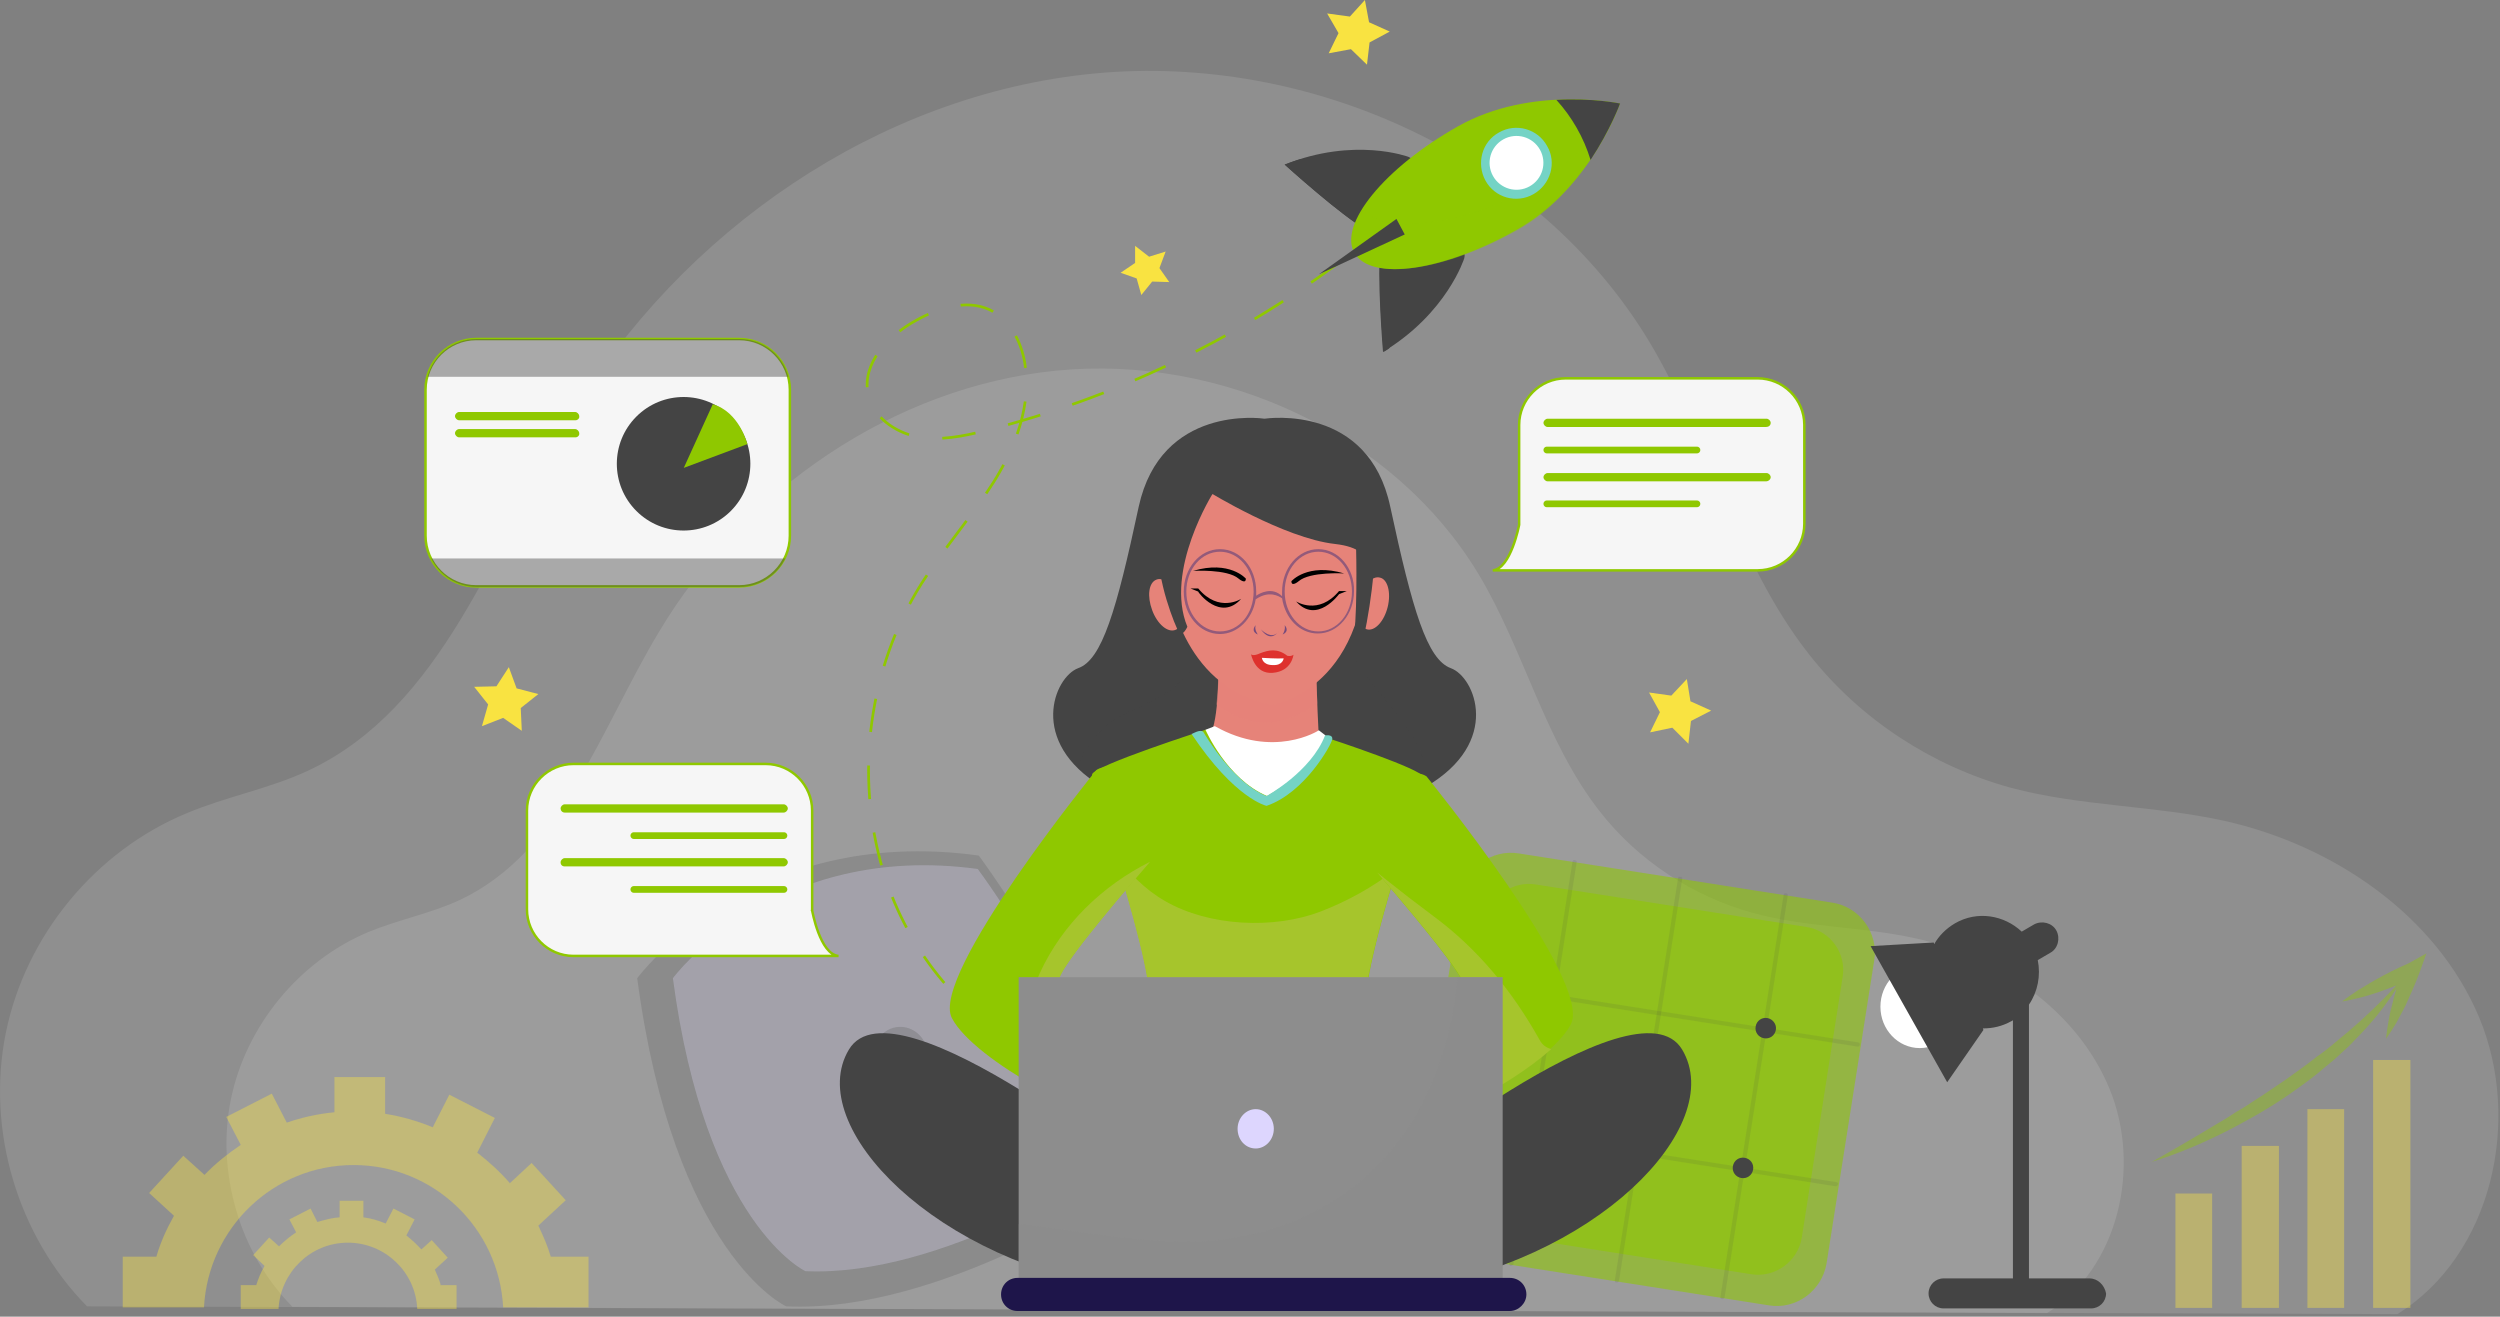 <svg width="750" height="395" viewBox="0 0 750 395" fill="none" xmlns="http://www.w3.org/2000/svg">
<rect x="0" y="0" width="750" height="395" fill="#808080" stroke="none"/>
<g opacity="0.34">
<path opacity="0.34" d="M26.106 391.907C5.299 370.79 -4.172 339.114 1.728 309.923C7.629 280.732 28.59 255.268 56.073 243.933C67.874 238.964 80.761 236.635 92.407 231.201C132.933 212.257 148.149 163.813 170.974 125.305C204.358 69.408 263.516 28.261 328.264 22.05C393.012 15.839 461.332 46.893 494.87 102.636C512.882 132.758 520.956 168.626 542.694 196.264C557.911 215.673 579.493 229.803 603.25 236.325C624.212 241.914 646.26 241.604 667.377 246.262C699.984 253.56 730.883 274.521 743.771 305.265C756.658 336.164 747.652 376.535 719.238 394.236L26.106 391.907Z" fill="white"/>
</g>
<g opacity="0.34">
<path opacity="0.34" d="M87.749 392.061C71.911 376.068 64.769 351.846 69.271 329.797C73.774 307.749 89.767 288.34 110.418 279.645C119.424 275.918 129.206 274.055 137.901 270.018C168.645 255.578 180.135 218.778 197.681 189.587C222.99 147.198 268.019 115.989 317.085 111.175C366.15 106.362 418.166 129.963 443.631 172.352C457.295 195.177 463.506 222.505 479.964 243.466C491.454 258.217 507.913 268.931 525.925 273.9C541.762 278.247 558.532 277.937 574.68 281.508C599.523 286.942 622.969 302.935 632.751 326.381C642.534 349.827 635.702 380.416 614.119 393.924L87.749 392.061Z" fill="white"/>
</g>
<path opacity="0.57" d="M530.581 391.595L436.642 376.844C428.413 375.602 422.668 367.683 424.065 359.454L438.35 268.62C439.592 260.391 447.511 254.646 455.74 256.043L549.68 270.794C557.909 272.036 563.654 279.955 562.257 288.184L547.972 379.018C546.574 387.248 538.811 392.993 530.581 391.595Z" fill="#8FC800"/>
<path opacity="0.57" d="M525.455 382.278L444.403 369.546C437.261 368.459 432.292 361.627 433.534 354.485L445.801 276.228C446.888 269.085 453.72 264.117 460.862 265.359L541.914 278.091C549.056 279.178 554.025 286.01 552.783 293.152L540.516 371.409C539.274 378.552 532.442 383.365 525.455 382.278Z" fill="#8FC800"/>
<g opacity="0.33">
<path opacity="0.33" d="M453.257 379.795C452.947 379.795 452.636 379.485 452.791 379.019L471.734 258.528C471.734 258.218 472.045 257.907 472.511 258.062C472.977 258.218 473.132 258.373 472.977 258.839L454.033 379.329C453.878 379.485 453.568 379.795 453.257 379.795Z" fill="#444444"/>
</g>
<g opacity="0.33">
<path opacity="0.33" d="M484.929 384.764C484.618 384.764 484.308 384.453 484.463 383.988L503.406 263.497C503.406 263.186 503.717 262.876 504.183 263.031C504.493 263.031 504.804 263.342 504.648 263.807L485.705 384.298C485.55 384.609 485.24 384.764 484.929 384.764Z" fill="#444444"/>
</g>
<g opacity="0.33">
<path opacity="0.33" d="M516.607 389.731C516.296 389.731 515.986 389.421 516.141 388.955L535.084 268.464C535.084 268.154 535.395 267.843 535.86 267.999C536.171 267.999 536.481 268.309 536.326 268.775L517.383 389.266C517.228 389.576 516.917 389.731 516.607 389.731Z" fill="#444444"/>
</g>
<g opacity="0.33">
<path opacity="0.33" d="M557.133 313.96L435.71 294.862C435.4 294.862 435.089 294.552 435.244 294.086C435.244 293.775 435.555 293.465 436.021 293.62L557.443 312.718C557.754 312.718 558.064 313.029 557.909 313.495C557.909 313.805 557.598 314.116 557.133 313.96Z" fill="#444444"/>
</g>
<g opacity="0.33">
<path opacity="0.33" d="M550.613 355.883L429.191 336.784C428.88 336.784 428.57 336.474 428.725 336.008C428.725 335.697 429.035 335.387 429.501 335.542L550.924 354.64C551.234 354.64 551.545 354.951 551.389 355.417C551.234 355.727 550.924 355.883 550.613 355.883Z" fill="#444444"/>
</g>
<path d="M469.249 298.898C468.939 300.606 467.386 301.693 465.678 301.382C463.97 301.072 462.883 299.519 463.193 297.811C463.504 296.103 465.057 295.016 466.765 295.327C468.317 295.637 469.404 297.345 469.249 298.898Z" fill="#444444"/>
<path d="M532.755 308.991C532.444 310.699 530.892 311.785 529.184 311.475C527.476 311.164 526.389 309.612 526.699 307.904C527.01 306.196 528.563 305.109 530.271 305.419C531.823 305.73 533.065 307.283 532.755 308.991Z" fill="#444444"/>
<path d="M462.728 340.975C462.417 342.683 460.864 343.77 459.156 343.459C457.448 343.148 456.361 341.596 456.672 339.888C456.983 338.18 458.535 337.093 460.243 337.403C461.796 337.714 463.038 339.267 462.728 340.975Z" fill="#444444"/>
<path d="M525.925 350.912C525.614 352.62 524.062 353.707 522.354 353.397C520.646 353.086 519.559 351.534 519.869 349.826C520.18 348.118 521.733 347.031 523.441 347.341C525.149 347.652 526.235 349.204 525.925 350.912Z" fill="#444444"/>
<g opacity="0.44">
<path opacity="0.44" d="M191.158 293.464C191.158 293.464 225.163 247.193 293.637 256.665C293.637 256.665 338.356 316.599 336.958 357.125C336.958 357.125 282.458 394.08 235.876 391.906C235.721 391.906 202.182 376.379 191.158 293.464Z" fill="#444444"/>
<path opacity="0.53" d="M201.871 293.463C201.871 293.463 232.149 252.316 293.326 260.701C293.326 260.701 333.231 314.114 331.833 350.292C331.833 350.292 283.233 383.21 241.621 381.347C241.621 381.347 211.653 367.372 201.871 293.463Z" fill="#DDD6FE"/>
<path opacity="0.44" d="M271.635 324.689C276.028 323.922 278.943 319.602 278.147 315.04C277.35 310.478 273.143 307.402 268.751 308.169C264.358 308.936 261.443 313.256 262.239 317.818C263.036 322.379 267.242 325.456 271.635 324.689Z" fill="#444444"/>
</g>
<path d="M243.642 273.121C243.642 273.121 243.487 273.121 243.642 273.121C243.642 272.966 243.642 272.811 243.642 272.811V243.154C243.642 235.546 237.432 229.18 229.668 229.18H172.062C164.454 229.18 158.088 235.391 158.088 243.154V272.811C158.088 280.419 164.299 286.785 172.062 286.785H220.507H229.668H251.561C245.972 286.32 243.642 273.121 243.642 273.121Z" fill="#F6F6F6" stroke="#8FC800" stroke-width="0.749" stroke-miterlimit="10"/>
<path d="M169.422 243.776H235.102C235.723 243.776 236.344 243.155 236.344 242.534C236.344 241.913 235.723 241.292 235.102 241.292H169.422C168.801 241.292 168.18 241.913 168.18 242.534C168.18 243.155 168.645 243.776 169.422 243.776Z" fill="#8FC800"/>
<path d="M169.422 259.923H235.102C235.723 259.923 236.344 259.302 236.344 258.681C236.344 258.06 235.723 257.439 235.102 257.439H169.422C168.801 257.439 168.18 258.06 168.18 258.681C168.18 259.457 168.645 259.923 169.422 259.923Z" fill="#8FC800"/>
<path d="M190.074 251.693H235.258C235.724 251.693 236.19 251.228 236.19 250.762V250.606C236.19 250.141 235.724 249.675 235.258 249.675H190.074C189.608 249.675 189.143 250.141 189.143 250.606V250.762C189.143 251.228 189.608 251.693 190.074 251.693Z" fill="#8FC800"/>
<path d="M190.074 267.841H235.258C235.724 267.841 236.19 267.375 236.19 266.909V266.754C236.19 266.288 235.724 265.822 235.258 265.822H190.074C189.608 265.822 189.143 266.288 189.143 266.754V266.909C189.143 267.375 189.608 267.841 190.074 267.841Z" fill="#8FC800"/>
<path d="M455.743 157.443C455.743 157.288 455.743 157.133 455.743 157.133V127.476C455.743 119.868 461.954 113.501 469.718 113.501H527.323C534.932 113.501 541.298 119.712 541.298 127.476V157.133C541.298 164.741 535.087 171.107 527.323 171.107H478.879H469.718H447.824C453.259 170.641 455.743 157.443 455.743 157.443Z" fill="#F6F6F6" stroke="#8FC800" stroke-width="0.749" stroke-miterlimit="10"/>
<path d="M529.81 128.098H464.285C463.664 128.098 463.043 127.477 463.043 126.855C463.043 126.234 463.664 125.613 464.285 125.613H529.965C530.586 125.613 531.207 126.234 531.207 126.855C531.207 127.632 530.586 128.098 529.81 128.098Z" fill="#8FC800"/>
<path d="M529.81 144.401H464.285C463.664 144.401 463.043 143.78 463.043 143.159C463.043 142.538 463.664 141.917 464.285 141.917H529.965C530.586 141.917 531.207 142.538 531.207 143.159C531.207 143.78 530.586 144.401 529.81 144.401Z" fill="#8FC800"/>
<path d="M509.159 136.015H463.975C463.509 136.015 463.043 135.549 463.043 135.083V134.928C463.043 134.462 463.509 133.997 463.975 133.997H509.159C509.624 133.997 510.09 134.462 510.09 134.928V135.083C510.09 135.549 509.624 136.015 509.159 136.015Z" fill="#8FC800"/>
<path d="M509.159 152.163H463.975C463.509 152.163 463.043 151.697 463.043 151.231V151.076C463.043 150.61 463.509 150.144 463.975 150.144H509.159C509.624 150.144 510.09 150.61 510.09 151.076V151.231C510.09 151.697 509.624 152.163 509.159 152.163Z" fill="#8FC800"/>
<path d="M575.927 314.425C582.445 314.425 587.728 308.864 587.728 302.004C587.728 295.143 582.445 289.582 575.927 289.582C569.41 289.582 564.127 295.143 564.127 302.004C564.127 308.864 569.41 314.425 575.927 314.425Z" fill="white"/>
<path d="M626.855 383.522H608.689V301.383C611.328 297.501 612.26 292.688 611.328 288.03L615.055 285.856C617.384 284.614 618.16 281.508 616.918 279.179C615.676 276.85 612.57 276.074 610.241 277.316L606.515 279.49C601.236 274.521 593.161 273.124 586.485 277.005C583.845 278.558 581.671 280.732 580.274 283.216L580.119 282.75L561.176 283.837L584.156 324.674L595.025 308.991L594.869 308.526C597.82 308.526 600.615 307.904 603.409 306.352C603.565 306.352 603.72 306.196 603.875 306.041V383.522H583.069C580.584 383.522 578.566 385.54 578.566 388.025C578.566 390.509 580.584 392.527 583.069 392.527H627.321C629.806 392.527 631.824 390.509 631.824 388.025C631.358 385.54 629.34 383.522 626.855 383.522Z" fill="#444444"/>
<path d="M419.714 64.279C417.851 65.987 415.832 67.54 413.969 69.248" stroke="#8FC800" stroke-width="0.816" stroke-miterlimit="10"/>
<path d="M401.547 78.875C370.027 102.321 333.849 119.556 295.652 129.183C288.975 130.891 281.988 132.288 275.156 131.046C268.324 129.649 261.803 124.991 260.405 118.159C258.542 108.842 266.616 100.613 274.846 96.11C281.522 92.384 289.752 89.744 296.739 92.849C302.795 95.644 306.366 102.321 307.453 108.998C309.471 121.419 304.813 133.841 298.136 144.555C291.46 155.113 283.075 164.585 276.398 175.143C260.561 200.453 256.368 232.594 264.908 261.164C271.274 282.436 285.715 302.155 304.968 312.714" stroke="#8FC800" stroke-width="0.816" stroke-miterlimit="10" stroke-dasharray="10.09 10.09"/>
<path d="M312.111 315.818C314.44 316.75 316.769 317.526 319.254 318.303" stroke="#8FC800" stroke-width="0.816" stroke-miterlimit="10"/>
<path d="M422.508 47.046C422.508 47.046 406.36 40.99 385.398 49.375C385.398 49.375 403.255 65.523 410.242 69.095C410.242 69.095 429.961 49.996 422.508 47.046Z" fill="#444444"/>
<path d="M423.75 51.548C420.645 52.325 417.384 53.101 414.279 53.411C405.739 54.188 397.665 52.014 390.367 47.666C388.814 48.132 387.106 48.753 385.398 49.374C385.398 49.374 403.255 65.523 410.242 69.094C410.242 69.094 421.577 58.225 423.75 51.548Z" fill="#444444"/>
<path d="M439.279 77.477C439.279 77.477 434.155 93.936 414.901 105.581C414.901 105.581 412.882 81.67 414.28 73.906C414.435 74.061 441.452 69.869 439.279 77.477Z" fill="#444444"/>
<path d="M430.117 72.822C422.974 72.666 414.434 73.908 414.434 73.908C413.037 81.517 415.055 105.584 415.055 105.584C415.676 105.273 416.297 104.807 416.763 104.497C421.732 94.249 423.44 82.293 430.117 72.822Z" fill="#444444"/>
<path d="M454.961 68.939C433.068 81.361 411.33 84.466 406.361 75.926C401.392 67.386 415.367 50.306 437.415 37.885C459.464 25.463 486.015 31.053 486.015 31.053C486.015 31.053 477.009 56.672 454.961 68.939Z" fill="#8FC800"/>
<path opacity="0.38" d="M484.618 34.469C475.767 45.338 464.277 53.878 451.855 59.933C444.868 63.349 437.26 65.523 429.496 66.61C423.285 67.542 415.677 67.852 410.243 64.281C409.622 63.97 409.156 63.505 408.845 63.039C405.74 68.007 404.963 72.51 406.827 75.926C411.64 84.466 433.378 81.361 455.427 68.939C472.041 59.468 481.357 41.922 484.618 34.469Z" fill="#8FC800"/>
<path d="M477.164 47.976C483.219 38.815 486.014 31.051 486.014 31.051C486.014 31.051 477.785 29.343 466.916 29.964C471.574 35.088 475.145 41.299 477.164 47.976Z" fill="#444444"/>
<path d="M460.084 58.225C454.96 61.176 448.439 59.312 445.644 54.188C442.849 49.065 444.557 42.543 449.681 39.748C454.805 36.798 461.327 38.661 464.121 43.785C467.072 48.754 465.208 55.275 460.084 58.225Z" fill="#74D3C5"/>
<path d="M458.877 55.909C462.772 53.738 464.17 48.821 461.999 44.926C459.828 41.031 454.911 39.633 451.016 41.803C447.121 43.974 445.723 48.892 447.893 52.787C450.064 56.682 454.981 58.08 458.877 55.909Z" fill="white"/>
<path d="M418.935 65.679L421.42 70.337L395.645 82.293L418.935 65.679Z" fill="#444444"/>
<path d="M221.747 175.921H142.869C134.484 175.921 127.652 169.089 127.652 160.705V116.918C127.652 108.534 134.484 101.702 142.869 101.702H221.747C230.132 101.702 236.963 108.534 236.963 116.918V160.705C236.963 169.089 230.132 175.921 221.747 175.921Z" fill="#F6F6F6" stroke="#8FC800" stroke-width="0.749" stroke-miterlimit="10"/>
<path opacity="0.43" d="M236.5 113.036C234.792 106.515 228.891 101.702 221.904 101.702H142.871C135.884 101.702 129.983 106.515 128.275 113.036H236.5Z" fill="#444444"/>
<path opacity="0.43" d="M129.359 167.538C131.844 172.507 136.968 176.078 143.023 176.078H221.901C227.801 176.078 233.081 172.662 235.565 167.538H129.359Z" fill="#444444"/>
<path d="M219.242 153.296C227.064 145.473 227.064 132.791 219.242 124.969C211.42 117.147 198.737 117.147 190.915 124.969C183.093 132.791 183.093 145.473 190.915 153.296C198.737 161.118 211.42 161.118 219.242 153.296Z" fill="#444444"/>
<path d="M213.828 121.266L205.133 140.364L224.231 133.222C224.231 133.377 221.902 123.595 213.828 121.266Z" fill="#8FC800"/>
<path d="M172.678 126.08H137.742C137.121 126.08 136.5 125.458 136.5 124.837C136.5 124.216 137.121 123.595 137.742 123.595H172.523C173.144 123.595 173.765 124.216 173.765 124.837C173.92 125.458 173.299 126.08 172.678 126.08Z" fill="#8FC800"/>
<path d="M172.678 131.205H137.742C137.121 131.205 136.5 130.583 136.5 129.962C136.5 129.341 137.121 128.72 137.742 128.72H172.523C173.144 128.72 173.765 129.341 173.765 129.962C173.92 130.583 173.299 131.205 172.678 131.205Z" fill="#8FC800"/>
<path d="M156.535 219.245L150.945 215.363L144.579 217.847L146.442 211.326L142.25 206.047L148.927 205.892L152.653 200.146L154.982 206.513L161.504 208.221L156.224 212.413L156.535 219.245Z" fill="#F9E341"/>
<path d="M350.781 84.622L345.657 84.467L342.396 88.504L340.999 83.535L336.186 81.828L340.533 78.877V73.753L344.725 77.014L349.694 75.461L347.831 80.43L350.781 84.622Z" fill="#F9E341"/>
<path d="M506.515 223.123L501.702 218.309L495.025 219.707L497.976 213.651L494.715 207.751L501.391 208.683L506.05 203.714L507.137 210.391L513.347 213.185L507.292 216.291L506.515 223.123Z" fill="#F9E341"/>
<path d="M410.093 19.409L405.279 14.751L398.603 15.993L401.553 9.937L398.137 4.037L404.969 4.969L409.472 0L410.714 6.677L416.925 9.472L410.869 12.732L410.093 19.409Z" fill="#F9E341"/>
<g opacity="0.4">
<path d="M165.228 376.998C164.296 373.737 162.899 370.632 161.501 367.682L169.731 360.073L159.483 348.894L152.961 354.95C150.011 351.534 146.751 348.583 143.179 345.789L148.459 335.385L134.795 328.398L129.826 338.18C125.323 336.317 120.51 334.92 115.541 334.143V323.119H100.324V333.677C95.356 334.143 90.542 335.23 86.039 336.783L81.537 328.088L67.873 335.075L72.22 343.459C68.338 346.099 64.612 349.049 61.351 352.465L54.985 346.72L44.737 357.9L52.19 364.732C50.016 368.613 48.153 372.65 46.911 376.998H36.818V392.215H44.116H52.035H61.196C62.438 368.458 82.002 349.515 106.069 349.515C130.137 349.515 149.701 368.458 150.943 392.215H161.191H168.023H176.563V376.998H165.228Z" fill="#F9E341"/>
<path d="M132.155 385.227C131.69 383.674 131.069 382.277 130.447 380.879L134.329 377.308L129.516 372.029L126.41 374.824C125.013 373.271 123.46 371.873 121.908 370.631L124.392 365.818L118.026 362.557L115.697 367.06C113.523 366.128 111.349 365.507 109.02 365.197V360.228H101.878V365.197C99.549 365.352 97.375 365.973 95.201 366.594L93.182 362.557L86.816 365.818L88.835 369.7C86.972 370.942 85.263 372.339 83.711 373.892L80.761 371.252L75.947 376.532L79.363 379.792C78.276 381.656 77.5 383.519 76.879 385.537H72.221V392.68H75.637H79.363H83.555C84.177 381.655 93.182 372.805 104.362 372.805C115.541 372.805 124.702 381.655 125.168 392.68H129.982H133.087H136.969V385.537H132.155V385.227Z" fill="#F9E341"/>
</g>
<g opacity="0.4">
<path d="M663.649 358.054H652.625V392.369H663.649V358.054Z" fill="#F9E341"/>
<path d="M683.681 343.769H672.502V392.369H683.681V343.769Z" fill="#F9E341"/>
<path d="M703.243 332.743H692.219V392.367H703.243V332.743Z" fill="#F9E341"/>
<path d="M723.121 317.993H711.941V392.368H723.121V317.993Z" fill="#F9E341"/>
<path d="M722.654 288.958C719.083 290.511 715.667 292.219 712.406 294.082C710.698 295.014 709.146 296.101 707.438 297.033C705.885 298.119 704.177 299.206 702.624 300.449C704.643 300.138 706.506 299.672 708.369 299.206C710.233 298.741 712.096 298.119 713.959 297.498C715.667 296.877 717.375 296.256 718.928 295.635C714.27 300.604 709.456 305.262 704.332 309.61C701.227 312.094 698.432 314.734 695.171 316.907C692.066 319.392 688.96 321.565 685.7 323.895C682.439 326.068 679.178 328.397 675.918 330.416C674.365 331.503 672.657 332.59 670.949 333.521C669.241 334.608 667.688 335.695 665.98 336.627C659.304 340.664 652.472 344.701 645.484 348.583C653.093 346.254 660.39 343.148 667.533 339.577C669.396 338.645 671.104 337.714 672.812 336.782C674.52 335.85 676.228 334.919 678.091 333.832C681.507 331.813 684.923 329.64 688.184 327.311C691.445 324.981 694.705 322.652 697.656 320.013C699.208 318.771 700.761 317.528 702.158 316.131C703.711 314.734 705.109 313.491 706.506 311.939C711.164 307.28 715.357 302.157 718.928 296.567C718.617 297.809 718.151 299.206 717.841 300.604C717.375 302.467 716.909 304.175 716.599 306.038C716.288 307.902 715.978 309.765 715.822 311.628C716.909 310.075 717.996 308.367 718.928 306.815C719.859 305.107 720.636 303.554 721.567 301.846C723.12 298.43 724.673 295.014 725.915 291.598L727.933 286.008L722.654 288.958Z" fill="#8FC800"/>
</g>
<path d="M435.243 200.453C428.101 197.814 423.753 183.063 417.076 152.009C410.555 121.265 380.432 125.457 379.345 125.612C378.414 125.457 348.291 121.42 341.614 152.009C334.938 183.218 330.59 197.969 323.448 200.453C316.305 203.093 308.231 222.502 330.59 236.01C340.838 242.221 359.937 245.792 378.414 245.948C378.724 245.948 378.88 245.948 379.19 245.948C379.501 245.948 379.656 245.948 379.967 245.948C398.599 245.948 417.542 242.221 427.79 236.01C450.615 222.657 442.541 203.093 435.243 200.453Z" fill="#444444"/>
<path opacity="0.43" d="M408.227 200.297C395.34 181.043 397.824 158.373 397.203 136.325C388.663 132.288 377.328 133.219 368.167 133.84C369.72 143.778 369.875 153.87 369.099 163.808C368.012 177.161 365.062 192.067 356.056 202.47C350.777 208.681 343.479 211.166 336.492 214.582C331.213 217.221 327.331 221.724 324.536 227.003C324.07 227.935 323.604 228.867 323.139 229.953C325.157 231.972 327.642 233.991 330.747 235.854C340.995 242.065 360.093 245.636 378.571 245.791C378.881 245.791 379.036 245.791 379.347 245.791C379.657 245.791 379.813 245.791 380.123 245.791C398.601 245.791 417.388 242.065 427.792 236.009C428.257 232.438 427.636 228.711 425.773 224.519C421.581 215.513 413.817 208.681 408.227 200.297Z" fill="#444444"/>
<path d="M365.524 201.074C365.524 201.074 365.68 218.775 362.264 221.414C362.264 221.414 368.63 230.11 382.294 229.488C382.294 229.488 392.852 228.557 395.802 224.675C395.802 224.675 394.715 203.403 394.871 198.745C394.871 198.745 369.406 192.223 365.524 201.074Z" fill="#E68379"/>
<path opacity="0.47" d="M364.906 211.322C370.807 215.669 377.328 217.998 385.092 215.98C388.818 215.048 392.079 213.185 395.184 211.011C395.029 205.887 394.874 200.763 394.874 198.745C394.874 198.745 369.409 192.223 365.527 201.074C365.527 201.074 365.527 206.198 364.906 211.322Z" fill="#E68379"/>
<path d="M427.013 233.061C426.392 230.732 401.238 222.347 395.959 220.639C390.369 224.676 383.693 226.539 376.395 225.763C370.96 225.297 365.371 223.123 361.955 218.931H361.644C361.644 218.931 328.261 229.645 327.64 232.285C327.019 234.924 346.272 288.337 345.03 302.312C343.633 316.286 333.695 328.398 335.714 335.074C335.714 335.074 352.173 337.559 367.7 338.49V339.111C383.693 341.13 419.095 335.851 419.095 335.851C421.113 329.174 411.02 317.218 409.778 303.088C408.226 289.114 427.635 235.7 427.013 233.061Z" fill="#8FC800"/>
<path d="M418.937 260.541C412.105 266.131 403.876 270.478 396.268 273.428C382.138 278.863 362.729 277.931 349.531 270.323C343.32 266.752 338.352 261.628 334.314 255.883C339.438 272.963 345.649 294.235 344.873 302.309C343.475 316.283 333.538 328.395 335.557 335.071C335.557 335.071 352.015 337.556 367.543 338.487V339.108C383.535 341.127 418.937 335.848 418.937 335.848C420.956 329.171 410.863 317.215 409.621 303.085C408.845 295.632 414.124 276.844 418.937 260.541Z" fill="#A6C52C"/>
<path d="M364.441 217.842L361.646 218.929C361.646 218.929 368.013 233.679 380.124 238.803C380.124 238.803 395.185 230.729 397.669 220.637L395.651 219.084C395.496 219.239 381.987 227.779 364.441 217.842Z" fill="white"/>
<path d="M328.88 231.039C328.88 231.039 278.882 292.527 285.559 305.415C292.391 318.457 328.725 336.935 338.041 336.935L351.084 327.618C351.084 327.618 316.458 299.204 317.7 293.614C318.942 288.024 346.115 257.125 346.115 257.125C346.115 257.125 338.662 224.673 328.88 231.039Z" fill="#8FC800"/>
<path d="M317.704 293.772C318.791 288.803 340.063 264.27 345.031 258.525C330.746 265.667 318.635 277.313 311.959 291.908C306.835 303.398 306.369 315.044 310.095 325.602C321.43 332.124 333.231 336.937 338.044 336.937L351.087 327.621C351.087 327.776 316.461 299.361 317.704 293.772Z" fill="#A6C52C"/>
<path d="M347.981 356.811C347.981 356.811 268.327 291.907 254.663 314.888C240.999 337.712 280.593 379.17 338.665 387.089L347.981 356.811Z" fill="#444444"/>
<path d="M427.944 232.906C427.944 232.906 477.941 294.393 471.265 307.281C464.433 320.324 428.099 338.801 418.783 338.801L405.74 329.485C405.74 329.485 440.366 301.07 439.124 295.48C437.881 289.89 410.709 258.991 410.709 258.991C410.709 258.991 418.007 226.54 427.944 232.906Z" fill="#8FC800"/>
<path d="M461.951 312.093C453.722 297.342 443.319 284.61 429.81 274.672C424.997 271.101 420.183 267.375 415.525 263.648C414.749 263.027 413.973 262.406 413.196 261.785C419.718 269.393 438.35 290.976 439.282 295.634C440.524 301.224 405.898 329.639 405.898 329.639L418.941 338.955C426.55 338.955 452.48 326.378 465.367 314.732C463.815 314.267 462.728 313.49 461.951 312.093Z" fill="#A6C52C"/>
<path d="M411.332 356.811C411.332 356.811 490.986 291.907 504.65 314.888C518.314 337.712 478.72 379.17 420.648 387.089L411.332 356.811Z" fill="#444444"/>
<path d="M409.779 159.925C408.536 144.554 395.338 132.442 379.035 132.442C362.11 132.442 348.291 145.64 348.291 161.944C348.291 164.428 348.602 166.757 349.223 168.931C350.62 181.198 356.52 206.662 381.674 211.476C381.674 211.476 412.263 206.662 409.779 159.925Z" fill="#E68379"/>
<path d="M362.575 147.505C362.575 147.505 385.245 161.479 400.461 163.187C415.678 164.895 408.691 174.677 409.467 175.919C410.243 177.161 418.162 158.218 405.741 139.741C393.319 121.264 366.612 127.009 355.898 139.741C355.898 139.586 358.849 144.554 362.575 147.505Z" fill="#444444"/>
<path d="M365.372 147.039C365.372 147.039 347.205 158.219 349.689 181.199C349.689 181.199 334.473 151.542 359.161 135.86C359.316 135.86 372.048 137.102 365.372 147.039Z" fill="#444444"/>
<path d="M353.882 179.802C355.435 183.995 354.969 188.032 352.64 188.963C350.311 189.895 347.206 187.255 345.653 183.063C344.1 178.871 344.566 174.833 346.895 173.902C349.069 172.97 352.174 175.61 353.882 179.802Z" fill="#E68379"/>
<path d="M416.297 182.13C415.21 186.477 412.416 189.428 410.087 188.806C407.757 188.185 406.671 184.148 407.757 179.956C408.844 175.608 411.639 172.658 413.968 173.279C416.297 173.745 417.384 177.782 416.297 182.13Z" fill="#E68379"/>
<path d="M372.359 179.646C372.359 179.646 365.683 183.994 359.472 176.541H357.143L359.472 177.473C359.316 177.628 366.148 186.634 372.359 179.646Z" fill="black"/>
<path d="M373.756 173.59C373.756 173.59 368.942 168 357.918 171.261C357.918 171.261 368.166 170.64 371.582 173.59C371.582 173.59 373.756 175.453 373.756 173.59Z" fill="black"/>
<path d="M388.818 180.422C388.818 180.422 395.495 184.77 401.706 177.317H404.035L401.706 178.249C401.706 178.249 395.029 187.41 388.818 180.422Z" fill="black"/>
<path d="M387.42 174.365C387.42 174.365 392.233 168.775 403.258 172.035C403.258 172.035 393.01 171.414 389.594 174.365C389.594 174.365 387.42 176.228 387.42 174.365Z" fill="black"/>
<g opacity="0.82">
<path opacity="0.82" d="M378.256 188.807C378.256 188.807 381.672 192.378 383.69 189.273C383.69 189.118 381.517 193.31 378.256 188.807Z" fill="#3F2F7C"/>
<path opacity="0.82" d="M376.705 187.565C376.705 187.565 374.997 189.273 377.326 190.36C377.326 190.205 376.24 188.962 376.705 187.565Z" fill="#3F2F7C"/>
<path opacity="0.82" d="M385.402 187.565C385.402 187.565 387.11 189.273 384.781 190.36C384.781 190.36 385.713 189.118 385.402 187.565Z" fill="#3F2F7C"/>
</g>
<path d="M363.973 147.815C363.973 147.815 349.222 171.106 356.209 188.03C356.209 188.03 354.812 191.136 353.725 189.738C352.638 188.185 346.737 173.279 347.824 165.205C348.911 157.131 357.141 144.244 363.973 147.815Z" fill="#444444"/>
<path d="M406.828 164.428C406.828 164.428 407.449 187.563 405.586 194.861C405.586 194.861 406.362 196.724 407.76 195.482C409.157 194.24 413.194 170.328 411.952 165.825C410.71 161.322 407.915 162.564 406.828 164.428Z" fill="#444444"/>
<path d="M361.178 219.862C361.178 219.862 369.873 234.923 379.966 238.805C379.966 238.805 393.319 231.507 397.511 220.638C397.511 220.638 399.84 220.172 399.685 221.725C399.53 223.278 391.456 237.873 379.966 241.755C379.966 241.755 370.494 239.737 357.451 220.172C357.606 220.328 360.401 218.309 361.178 219.862Z" fill="#74D3C5"/>
<path d="M375.309 196.262C375.309 196.262 375.774 197.038 378.103 195.951C380.588 195.019 383.227 194.398 386.178 196.727C386.178 196.727 387.264 197.038 388.041 196.417C388.041 196.417 387.575 201.386 381.83 201.851C376.395 202.317 375.309 196.262 375.309 196.262Z" fill="#DE312D"/>
<path d="M378.568 197.348C378.568 197.348 383.537 197.659 385.09 197.503C385.09 197.503 384.934 199.677 381.829 199.522C378.724 199.522 378.568 197.348 378.568 197.348Z" fill="white"/>
<path opacity="0.49" d="M395.494 164.741C389.438 164.741 384.625 170.486 384.625 177.473C384.625 177.939 384.625 178.405 384.625 178.871C381.674 175.921 377.948 177.939 376.861 178.716C376.861 178.25 376.861 177.939 376.861 177.473C376.861 170.331 372.048 164.741 365.992 164.741C359.936 164.741 355.123 170.486 355.123 177.473C355.123 184.616 359.936 190.206 365.992 190.206C371.271 190.206 375.774 185.703 376.706 179.803C380.743 177.008 383.693 178.871 384.625 179.492C385.556 185.548 389.904 190.05 395.338 190.05C401.394 190.05 406.207 184.305 406.207 177.318C406.363 170.486 401.549 164.741 395.494 164.741ZM365.992 189.429C360.402 189.429 355.899 184.15 355.899 177.473C355.899 170.797 360.402 165.518 365.992 165.518C371.582 165.518 376.085 170.797 376.085 177.473C376.085 184.15 371.737 189.429 365.992 189.429ZM395.494 189.429C389.904 189.429 385.401 184.15 385.401 177.473C385.401 170.797 389.904 165.518 395.494 165.518C401.083 165.518 405.586 170.797 405.586 177.473C405.586 184.15 401.083 189.429 395.494 189.429Z" fill="#3F2F7C"/>
<path d="M280.129 332.121C280.129 332.121 304.972 343.766 310.717 353.548" stroke="#444444" stroke-width="0.816" stroke-miterlimit="10"/>
<path d="M470.179 333.057C470.179 333.057 447.044 345.478 441.299 356.192" stroke="#444444" stroke-width="0.816" stroke-miterlimit="10"/>
<path d="M450.776 293.153H305.598V383.986H450.776V293.153Z" fill="#8D8D8D"/>
<path opacity="0.36" d="M437.268 293.153C435.094 317.375 425.778 340.666 405.903 356.193C390.842 367.838 372.364 372.962 353.421 372.496C337.273 372.186 321.435 368.925 305.598 367.217V383.986H450.776V293.153H437.268Z" fill="#8D8D8D"/>
<path d="M382.146 338.646C382.146 341.907 379.662 344.547 376.712 344.547C373.606 344.547 371.277 341.907 371.277 338.646C371.277 335.386 373.762 332.746 376.712 332.746C379.662 332.746 382.146 335.386 382.146 338.646Z" fill="#DDD6FE"/>
<path d="M452.948 393.303H305.285C302.49 393.303 300.316 391.129 300.316 388.334C300.316 385.539 302.49 383.365 305.285 383.365H452.948C455.743 383.365 457.917 385.539 457.917 388.334C457.917 390.974 455.588 393.303 452.948 393.303Z" fill="#1E154A"/>
</svg>
